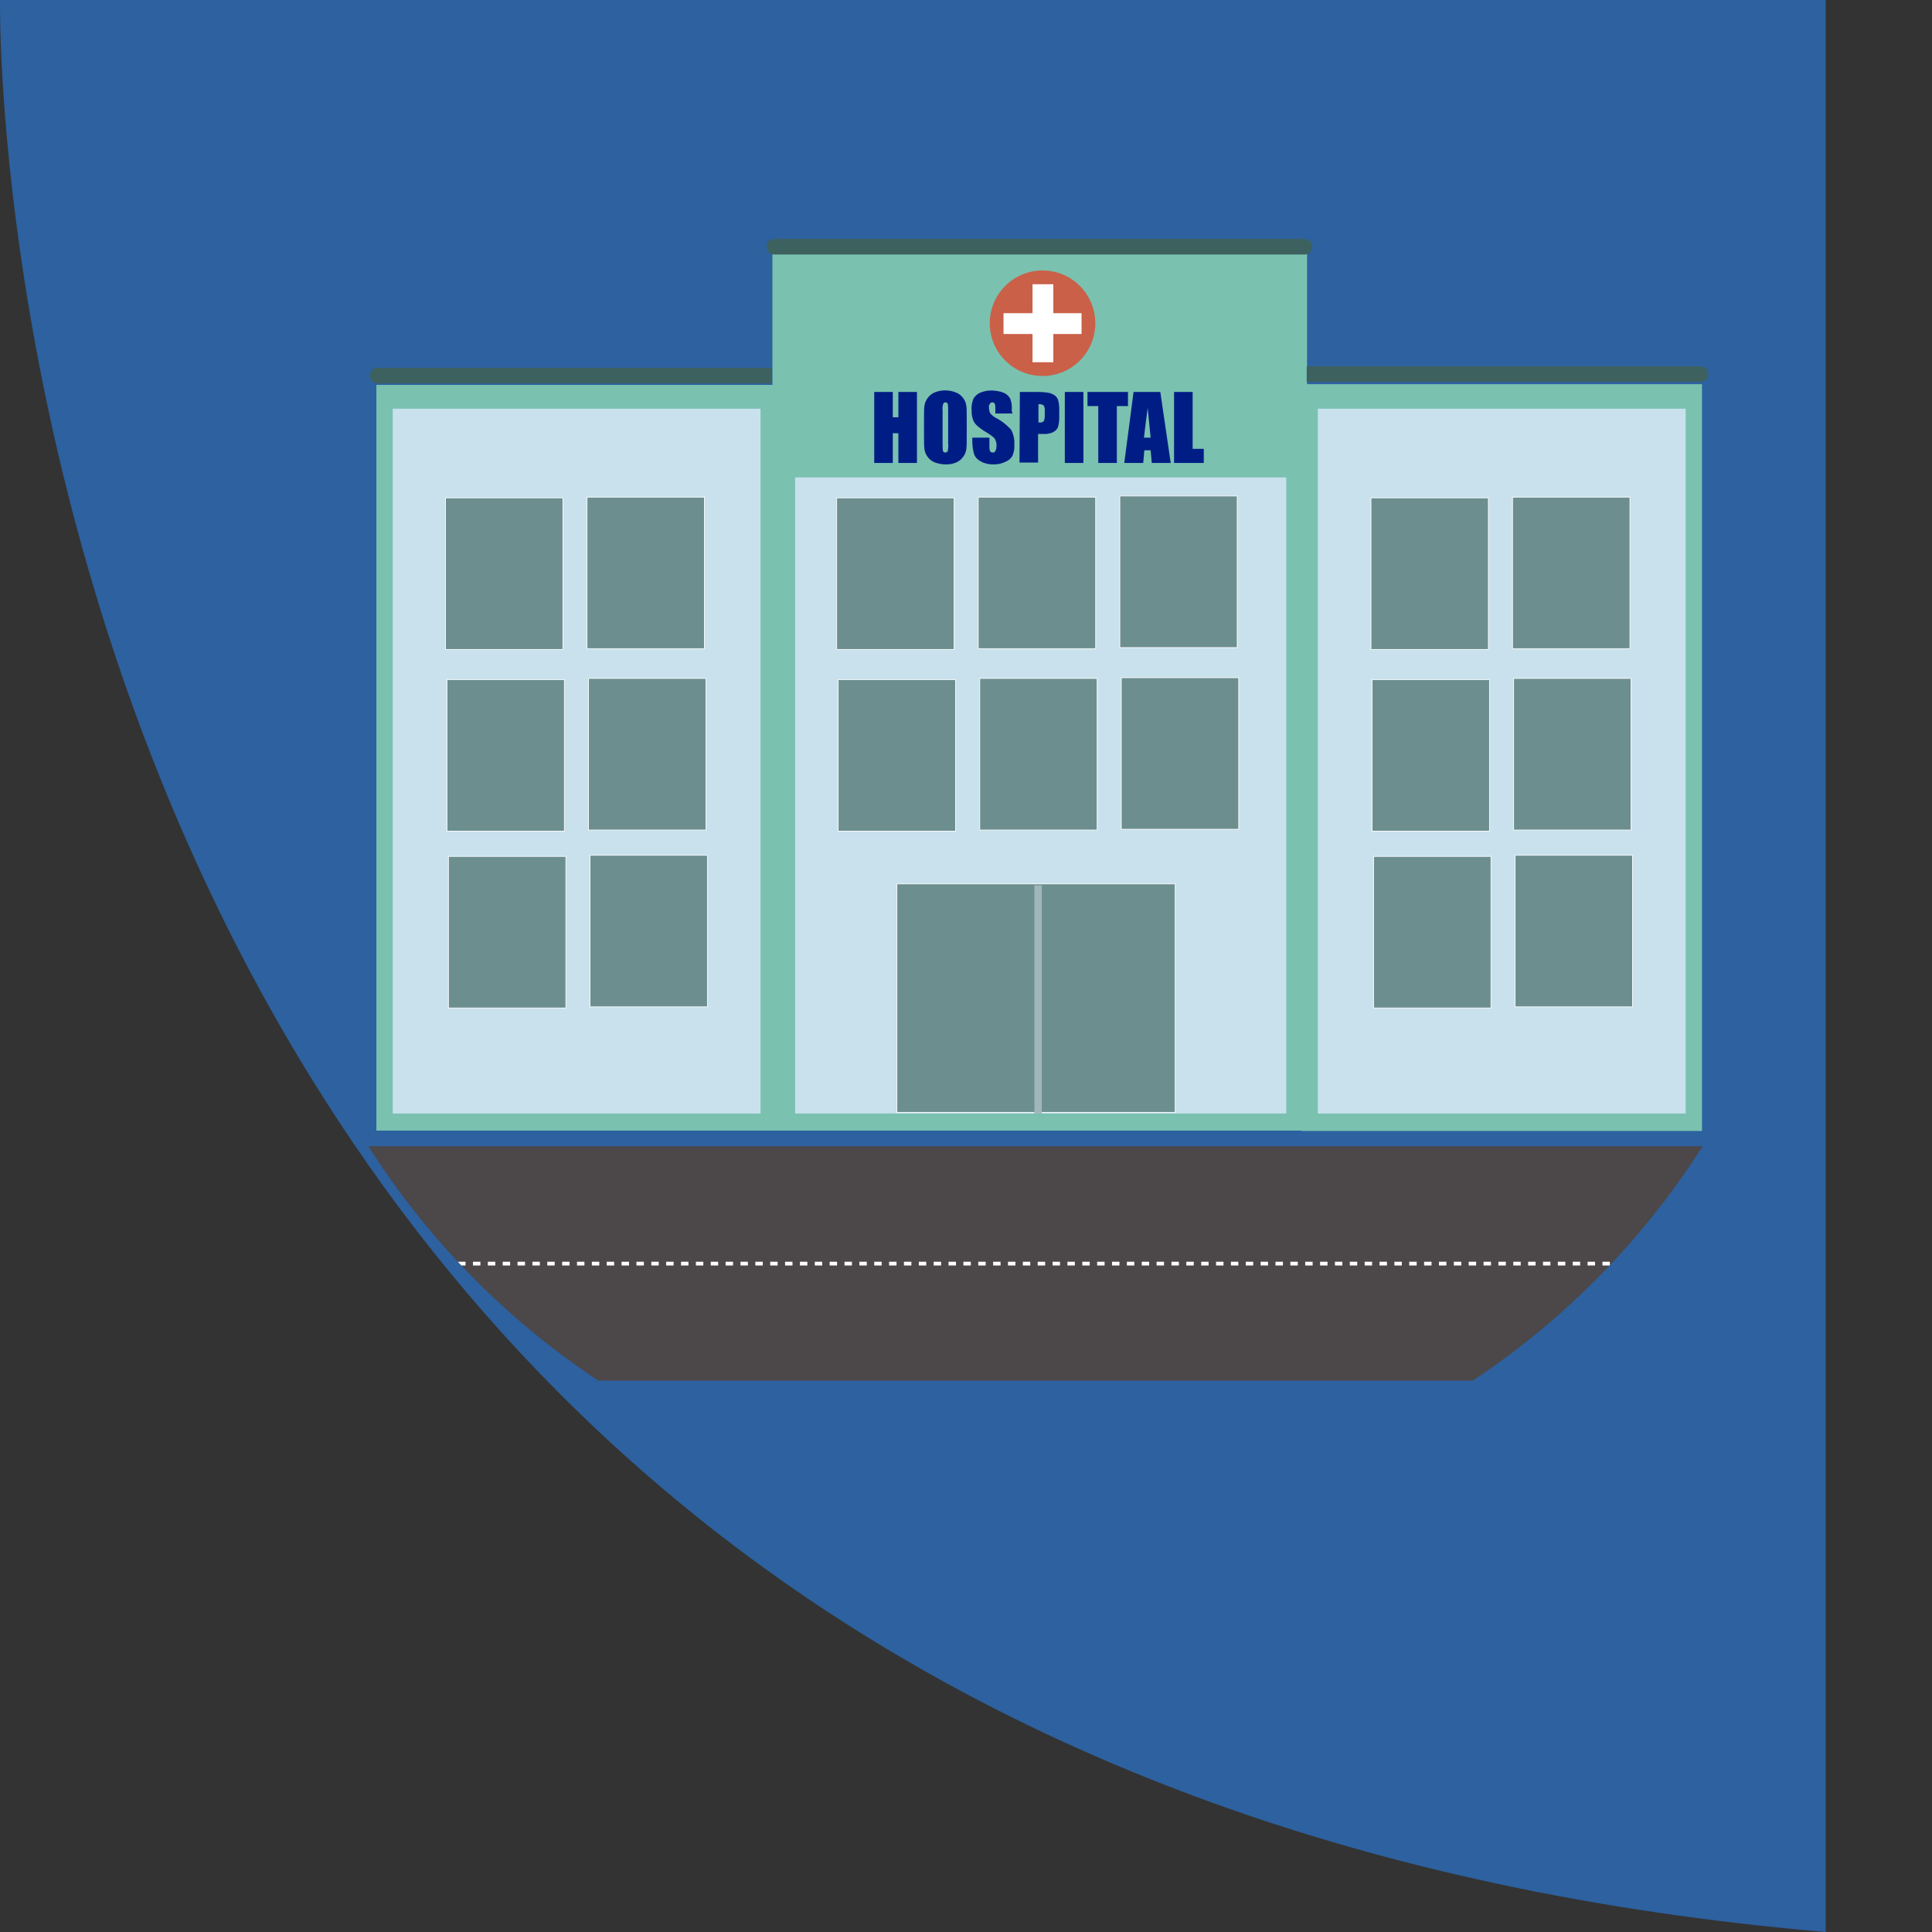 <?xml version="1.0" encoding="utf-8"?>
<!-- Generator: Adobe Illustrator 20.0.0, SVG Export Plug-In . SVG Version: 6.00 Build 0)  -->
<svg version="1.1" id="Capa_1" xmlns="http://www.w3.org/2000/svg" xmlns:xlink="http://www.w3.org/1999/xlink" x="0px" y="0px"
	 viewBox="0 0 520 520" style="enable-background:new 0 0 520 520;" xml:space="preserve">
<rect x="0" y="0" width="520" height="520" fill="#333333" stroke="none"/>
<style type="text/css">
	.st0{fill:#2D619F;}
	.st1{clip-path:url(#SVGID_2_);}
	.st2{fill:#7AC1B0;}
	.st3{fill:#C8E1ED;}
	.st4{fill:#6C8E8F;stroke:#FFFFFF;stroke-width:0.19;stroke-miterlimit:10;}
	.st5{fill:#3D615F;}
	.st6{fill:#CA6048;}
	.st7{fill:#FFFFFF;}
	.st8{fill:#9FB6BD;}
	.st9{fill:#001D85;}
	.st10{fill:#4C4748;}
	.st11{fill:none;stroke:#FFFFFF;stroke-miterlimit:10;}
	.st12{fill:none;stroke:#FFFFFF;stroke-miterlimit:10;stroke-dasharray:2,2;}
</style>
<title>acceso a servicios de salud</title>
<path class="st0" d="M491.4,520V0H0C0,0-8,477.4,491.4,520z"/>
<g>
	<defs>
		<circle id="SVGID_1_" cx="278.7" cy="194.3" r="212.8"/>
	</defs>
	<clipPath id="SVGID_2_">
		<use xlink:href="#SVGID_1_"  style="overflow:visible;"/>
	</clipPath>
	<g class="st1">
		<rect x="101.3" y="103.6" class="st2" width="107.8" height="200.7"/>
		<rect x="105.7" y="110" class="st3" width="99" height="189.7"/>
		<rect x="119.9" y="134" class="st4" width="31.6" height="40.8"/>
		<rect x="158" y="133.8" class="st4" width="31.6" height="40.8"/>
		<rect x="120.3" y="182.9" class="st4" width="31.6" height="40.8"/>
		<rect x="158.4" y="182.6" class="st4" width="31.6" height="40.8"/>
		<rect x="120.7" y="230.5" class="st4" width="31.6" height="40.8"/>
		<rect x="158.8" y="230.2" class="st4" width="31.6" height="40.8"/>
		<path class="st5" d="M207.8,99H101.6c-1.1,0-2.1,0.9-2.1,2.1c0,1.1,0.9,2.1,2.1,2.1c0,0,0,0,0,0h106.2V99z"/>
		<rect x="350.3" y="103.4" class="st2" width="107.8" height="201"/>
		<rect x="354.7" y="110" class="st3" width="99" height="189.7"/>
		<rect x="369" y="134" class="st4" width="31.6" height="40.8"/>
		<rect x="407.1" y="133.8" class="st4" width="31.6" height="40.8"/>
		<rect x="369.3" y="182.9" class="st4" width="31.6" height="40.8"/>
		<rect x="407.4" y="182.6" class="st4" width="31.6" height="40.8"/>
		<rect x="369.7" y="230.5" class="st4" width="31.6" height="40.8"/>
		<rect x="407.8" y="230.2" class="st4" width="31.6" height="40.8"/>
		<rect x="207.9" y="68.2" class="st2" width="143.9" height="236.1"/>
		<rect x="214" y="128.5" class="st3" width="132.2" height="171.2"/>
		<rect x="225.2" y="134" class="st4" width="31.6" height="40.8"/>
		<rect x="263.3" y="133.8" class="st4" width="31.6" height="40.8"/>
		<rect x="301.4" y="133.5" class="st4" width="31.6" height="40.8"/>
		<rect x="225.6" y="182.9" class="st4" width="31.6" height="40.8"/>
		<rect x="263.7" y="182.6" class="st4" width="31.6" height="40.8"/>
		<rect x="301.8" y="182.4" class="st4" width="31.6" height="40.8"/>
		<path class="st5" d="M351.1,68.5H208.4c-1.1,0-2.1-0.9-2.1-2.1l0,0c0-1.1,0.9-2.1,2.1-2.1h142.7c1.1,0,2.1,0.9,2.1,2.1l0,0
			C353.2,67.6,352.3,68.5,351.1,68.5z"/>
		<path class="st6" d="M294.8,87c0,7.8-6.3,14.2-14.2,14.2c-7.8,0-14.2-6.3-14.2-14.2c0-7.8,6.3-14.2,14.2-14.2S294.8,79.2,294.8,87
			L294.8,87z"/>
		<rect x="277.9" y="76.5" class="st7" width="5.6" height="21"/>
		<rect x="270.1" y="84.3" class="st7" width="21" height="5.6"/>
		<rect x="241.4" y="237.9" class="st4" width="74.9" height="61.5"/>
		<rect x="278.4" y="238.3" class="st8" width="2" height="61.4"/>
		<path class="st5" d="M457.7,98.6h-106v4.2h106c1.1,0,2.1-0.9,2.1-2.1S458.9,98.6,457.7,98.6z"/>
		<path class="st9" d="M246.8,105.5v19.1h-5v-8h-1.5v8h-5v-19.1h5v6.8h1.5v-6.8H246.8z"/>
		<path class="st9" d="M260.2,116.7c0,1.9,0,3.3-0.1,4.1c-0.1,0.8-0.4,1.6-0.9,2.2c-0.5,0.7-1.2,1.2-1.9,1.5
			c-0.9,0.4-1.9,0.5-2.8,0.5c-0.9,0-1.9-0.2-2.8-0.5c-0.8-0.3-1.5-0.8-2-1.5c-0.5-0.6-0.8-1.4-0.9-2.2c-0.1-0.8-0.1-2.2-0.1-4.1
			v-3.3c0-1.9,0-3.3,0.1-4.1c0.1-0.8,0.4-1.5,0.9-2.2c0.5-0.7,1.2-1.2,1.9-1.5c1.8-0.7,3.8-0.7,5.6,0c0.8,0.3,1.5,0.8,2,1.5
			c0.5,0.6,0.8,1.4,0.9,2.2c0.1,0.8,0.1,2.2,0.1,4.1L260.2,116.7z M255.2,110.4c0-0.6,0-1.1-0.1-1.7c-0.1-0.2-0.3-0.4-0.6-0.4
			c-0.2,0-0.5,0.1-0.6,0.3c-0.2,0.6-0.3,1.2-0.2,1.8v8.9c0,0.7,0,1.4,0.1,2.1c0.1,0.3,0.4,0.4,0.6,0.4c0.3,0,0.6-0.2,0.7-0.4
			c0.1-0.7,0.2-1.4,0.1-2.1V110.4z"/>
		<path class="st9" d="M272.5,111.3h-4.6v-1.4c0-0.4,0-0.9-0.2-1.3c-0.1-0.2-0.4-0.3-0.6-0.3c-0.3,0-0.5,0.1-0.7,0.4
			c-0.2,0.3-0.3,0.7-0.2,1.1c0,0.5,0.1,1,0.3,1.4c0.4,0.5,0.9,0.9,1.4,1.2c1.6,0.8,3,1.9,4.2,3.2c0.7,1.2,1,2.7,0.9,4.1
			c0.1,1-0.1,2-0.5,3c-0.4,0.7-1.1,1.3-1.9,1.6c-1,0.5-2.1,0.7-3.2,0.7c-1.2,0-2.3-0.2-3.4-0.8c-0.8-0.4-1.5-1.1-1.8-1.9
			c-0.3-1.1-0.5-2.2-0.5-3.3v-1.2h4.6v2.3c0,0.5,0,0.9,0.2,1.4c0.2,0.2,0.4,0.3,0.7,0.3c0.3,0,0.6-0.1,0.7-0.4
			c0.2-0.4,0.3-0.8,0.3-1.2c0.1-0.8-0.1-1.5-0.5-2.2c-0.7-0.7-1.5-1.2-2.3-1.7c-0.9-0.5-1.7-1.1-2.5-1.8c-0.4-0.4-0.8-0.9-1-1.5
			c-0.3-0.8-0.4-1.6-0.4-2.5c-0.1-1.1,0.1-2.2,0.5-3.2c0.4-0.7,1.1-1.3,1.8-1.6c0.9-0.4,2-0.6,3-0.6c1.1,0,2.3,0.2,3.3,0.6
			c0.8,0.3,1.4,0.9,1.8,1.6c0.4,1,0.5,2.1,0.4,3.2L272.5,111.3z"/>
		<path class="st9" d="M274.5,105.5h5c1,0,2.1,0.1,3.1,0.3c0.6,0.2,1.2,0.5,1.6,0.9c0.4,0.4,0.6,0.9,0.7,1.4
			c0.2,0.9,0.2,1.8,0.2,2.6v1.7c0,0.9-0.1,1.8-0.4,2.7c-0.3,0.6-0.8,1-1.4,1.3c-0.8,0.3-1.7,0.5-2.6,0.4h-1.3v7.7h-5L274.5,105.5z
			 M279.5,108.8v4.9h0.4c0.4,0.1,0.7-0.1,1-0.3c0.2-0.4,0.3-0.9,0.3-1.4v-1.6c0.1-0.4-0.1-0.9-0.3-1.3
			C280.4,108.8,279.9,108.7,279.5,108.8L279.5,108.8z"/>
		<path class="st9" d="M291.6,105.5v19.1h-5v-19.1H291.6z"/>
		<path class="st9" d="M303.6,105.5v3.8h-3v15.3h-5v-15.3h-2.9v-3.8L303.6,105.5z"/>
		<path class="st9" d="M312.3,105.5l2.8,19.1h-5.1l-0.3-3.4H308l-0.3,3.4h-5.1l2.5-19.1H312.3z M309.7,117.8c-0.2-2.1-0.5-4.8-0.8-8
			c-0.5,3.6-0.8,6.3-1,8H309.7z"/>
		<path class="st9" d="M321,105.5v15.3h3v3.8h-8v-19.1H321z"/>
		<rect x="30.9" y="308.5" class="st10" width="497.6" height="63.1"/>
		<line class="st11" x1="528.3" y1="340.1" x2="527.3" y2="340.1"/>
		<line class="st12" x1="525.3" y1="340.1" x2="35.2" y2="340.1"/>
		<line class="st11" x1="34.2" y1="340.1" x2="33.2" y2="340.1"/>
	</g>
</g>
</svg>
